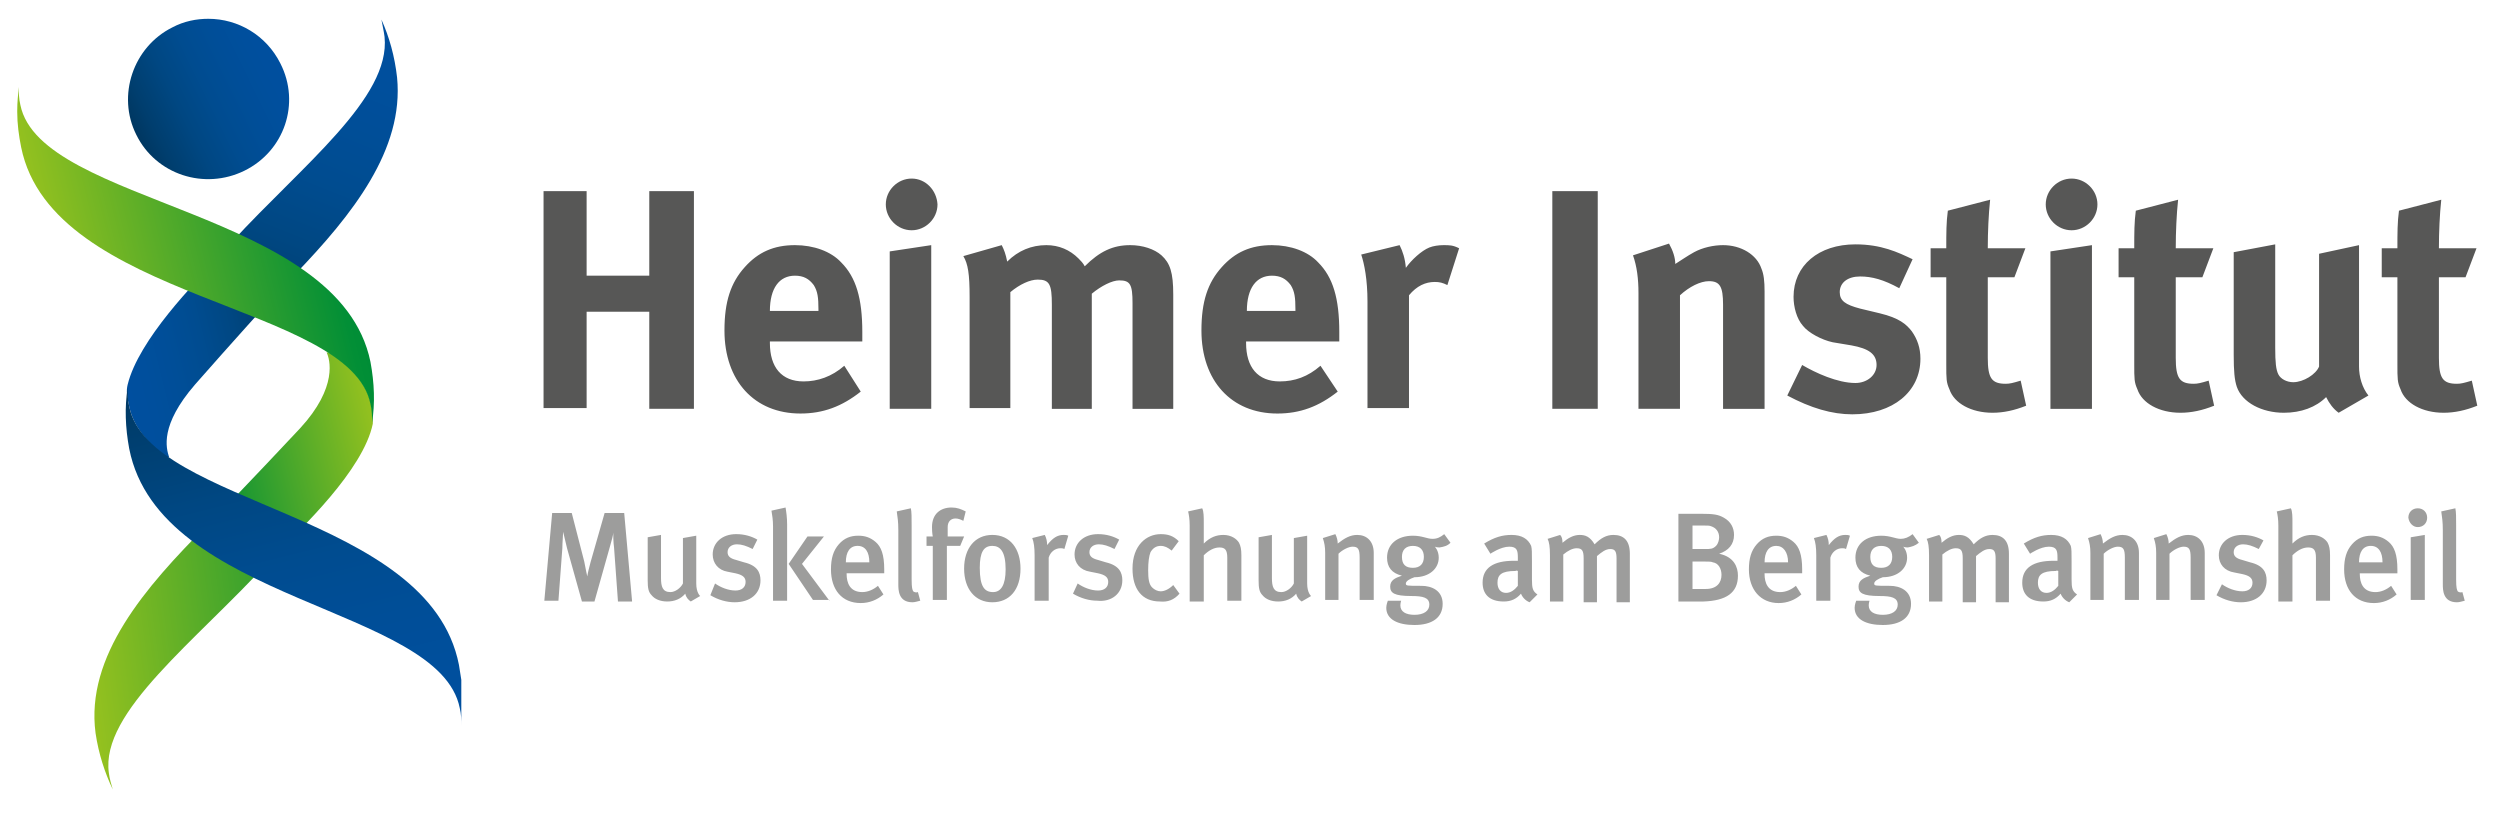 <svg xmlns="http://www.w3.org/2000/svg" xmlns:xlink="http://www.w3.org/1999/xlink" xml:space="preserve" viewBox="0 0 319.2 104.2"><defs><path id="a" d="M26.5 67c-8 8-15.6 16.8-14.3 26.6.4 2.7 1.2 5.1 2.2 7.2-.2-.7-.4-1.3-.5-2.1-1.1-7.8 11.1-16.8 20.5-27.1 2.9-3.2 1.2-3.1-1.4-5.1-1.4-1.1-1.9-2.2-2.8-2.2-.6-.1-1.6.6-3.7 2.7"/></defs><clipPath id="b"><use xlink:href="#a" overflow="visible"/></clipPath><linearGradient id="c" x1="-273.622" x2="-272.045" y1="340.466" y2="340.466" gradientTransform="scale(-24.011 24.011) rotate(7.6 2400.311 2216.426)" gradientUnits="userSpaceOnUse"><stop offset="0" style="stop-color:#008d36"/><stop offset=".044" style="stop-color:#028f36"/><stop offset="1" style="stop-color:#94c11f"/></linearGradient><path fill="url(#c)" d="m42.2 100.1-30.8 4.1-5.3-39.4 30.8-4.1z" clip-path="url(#b)"/><defs><path id="d" d="M41.7 45c.4.8 1.5 4.4-3.4 9.7-5.7 6.1-11.6 12.2-11.6 12.2 2.9 1.2 5.8 2.4 8.5 3.8 3.2-3.1 11.2-10.7 12.4-16.6 0-.8 0-1.6-.2-2.4-.5-2.6-2.5-4.9-5.4-6.7h-.3z"/></defs><clipPath id="e"><use xlink:href="#d" overflow="visible"/></clipPath><linearGradient id="f" x1="-238.938" x2="-237.36" y1="363.204" y2="363.204" gradientTransform="scale(15.062 -15.062) rotate(14 1376.838 1159.353)" gradientUnits="userSpaceOnUse"><stop offset="0" style="stop-color:#008d36"/><stop offset=".044" style="stop-color:#028f36"/><stop offset="1" style="stop-color:#94c11f"/></linearGradient><path fill="url(#f)" d="m20.5 46.5 25.8-6.4 7.2 29.1-25.7 6.4z" clip-path="url(#e)"/><defs><path id="g" d="M49.1 4.7c.8 7.8-10.5 16.4-19.5 26.2-3.2 3.5-1.6 3.7 1.3 5.1 2.9 1.4 2.7 3.2 6.8-1 7.3-7.6 13.9-15.9 13-25.1-.3-2.7-1-5.2-2-7.4.1.6.3 1.4.4 2.2"/></defs><clipPath id="h"><use xlink:href="#g" overflow="visible"/></clipPath><linearGradient id="i" x1="-248.069" x2="-246.491" y1="344.132" y2="344.132" gradientTransform="scale(27.962 -27.962) rotate(68.2 131.779 355.29)" gradientUnits="userSpaceOnUse"><stop offset="0" style="stop-color:#003761"/><stop offset=".006" style="stop-color:#003761"/><stop offset=".112" style="stop-color:#003e6e"/><stop offset=".317" style="stop-color:#004782"/><stop offset=".514" style="stop-color:#004c90"/><stop offset=".699" style="stop-color:#004e98"/><stop offset=".866" style="stop-color:#004f9d"/><stop offset="1" style="stop-color:#004f9f"/></linearGradient><path fill="url(#i)" d="M13.7 34.1 29.8-6.3 64.2 7.5 48.1 47.9z" clip-path="url(#h)"/><defs><path id="j" d="M16.3 49.1c-.2.8-.1 1.5.2 2.8.5 2.5 2.3 4.7 4.8 6.5h.3c-.4-1.2-1.2-4.1 3.3-9.3 4.3-4.9 9.9-11.1 11-12.3-2.8-1.2-5.5-2.4-8-3.8-3 3-10.2 10.4-11.6 16.1"/></defs><clipPath id="k"><use xlink:href="#j" overflow="visible"/></clipPath><linearGradient id="l" x1="-284.024" x2="-282.447" y1="336.8" y2="336.8" gradientTransform="scale(-14.256 14.256) rotate(14 1215.926 1315.796)" gradientUnits="userSpaceOnUse"><stop offset="0" style="stop-color:#003761"/><stop offset=".006" style="stop-color:#003761"/><stop offset=".112" style="stop-color:#003e6e"/><stop offset=".317" style="stop-color:#004782"/><stop offset=".514" style="stop-color:#004c90"/><stop offset=".699" style="stop-color:#004e98"/><stop offset=".866" style="stop-color:#004f9d"/><stop offset="1" style="stop-color:#004f9f"/></linearGradient><path fill="url(#l)" d="M41.8 56.9 17.3 63l-7.1-28.5 24.5-6.1z" clip-path="url(#k)"/><defs><path id="m" d="M22 3.5c-5 2.5-7.1 8.7-4.6 13.7 2.5 5.1 8.7 7.1 13.8 4.6 5.1-2.5 7.2-8.6 4.6-13.7-1.8-3.6-5.4-5.7-9.2-5.7-1.5 0-3.1.3-4.6 1.1"/></defs><clipPath id="n"><use xlink:href="#m" overflow="visible"/></clipPath><linearGradient id="o" x1="-232.626" x2="-231.048" y1="359.524" y2="359.524" gradientTransform="scale(13.012 -13.012) rotate(26.3 656.725 679.834)" gradientUnits="userSpaceOnUse"><stop offset="0" style="stop-color:#003761"/><stop offset=".006" style="stop-color:#003761"/><stop offset=".112" style="stop-color:#003e6e"/><stop offset=".317" style="stop-color:#004782"/><stop offset=".514" style="stop-color:#004c90"/><stop offset=".699" style="stop-color:#004e98"/><stop offset=".866" style="stop-color:#004f9d"/><stop offset="1" style="stop-color:#004f9f"/></linearGradient><path fill="url(#o)" d="M6.2 6.7 33.7-6.9 47 20 19.5 33.6z" clip-path="url(#n)"/><defs><path id="p" d="M2.2 14.1v.2c0 1.5.2 3 .5 4.5 4 19.7 42 19.9 44.6 32.8.2.8.2 1.6.2 2.4.4-2.5.3-5.1-.2-7.8-4-19.5-42.1-20-44.7-32.8-.2-.8-.2-1.6-.2-2.3-.1 1-.2 2-.2 3"/></defs><clipPath id="q"><use xlink:href="#p" overflow="visible"/></clipPath><linearGradient id="r" x1="-275.14" x2="-273.563" y1="342.126" y2="342.126" gradientTransform="scale(-23.253 23.253) rotate(14 1249.786 1284.604)" gradientUnits="userSpaceOnUse"><stop offset="0" style="stop-color:#008d36"/><stop offset=".044" style="stop-color:#028f36"/><stop offset="1" style="stop-color:#94c11f"/></linearGradient><path fill="url(#r)" d="m57.9 51.5-53 13.3-12.8-51.2L45.2.4z" clip-path="url(#q)"/><defs><path id="s" d="M16.5 57.3C20.4 77 56.1 77.4 58.7 90.4c.2.8.2 1.5.2 2.3v-5.9c-.1-.6-.2-1.3-.3-1.9-3.8-19.5-39.6-20.3-42.1-33-.2-.8-.2-1.6-.2-2.4-.4 2.5-.3 5.1.2 7.8"/></defs><clipPath id="t"><use xlink:href="#s" overflow="visible"/></clipPath><linearGradient id="u" x1="-266.568" x2="-264.991" y1="360.327" y2="360.327" gradientTransform="scale(33.135 -33.135) rotate(-76 -364.297 8.277)" gradientUnits="userSpaceOnUse"><stop offset="0" style="stop-color:#003761"/><stop offset=".006" style="stop-color:#003761"/><stop offset=".112" style="stop-color:#003e6e"/><stop offset=".317" style="stop-color:#004782"/><stop offset=".514" style="stop-color:#004c90"/><stop offset=".699" style="stop-color:#004e98"/><stop offset=".866" style="stop-color:#004f9d"/><stop offset="1" style="stop-color:#004f9f"/></linearGradient><path fill="url(#u)" d="m56.4 39.4 12.7 50.8-50.6 12.6L5.8 52z" clip-path="url(#t)"/><defs><path id="v" d="M2.2 2.4h314.1v98.5H2.2z"/></defs><clipPath id="w"><use xlink:href="#v" overflow="visible"/></clipPath><path fill="#9D9D9C" d="m314.7 76.7-.3-1.1c-.2.1-.5 0-.6-.1-.1-.2-.2-.4-.2-1.5v-6.9c0-1.1 0-1.7-.1-2.2l-1.8.4c.1.7.2 1.3.2 2.4v6.9c0 .7 0 2.3 1.8 2.3.3 0 .6-.1 1-.2m-5.1 0v-8.4l-1.8.3v8h1.8zm-.9-9.4c.7 0 1.2-.5 1.2-1.2s-.5-1.2-1.2-1.2-1.2.5-1.2 1.2c.1.7.6 1.2 1.2 1.2m-4.5 4.5h-3c0-1.3.5-2.1 1.5-2.1s1.5.8 1.5 2.1m1.9 1.3v-.4c0-1.9-.4-2.9-1.1-3.5-.7-.6-1.4-.8-2.2-.8-1 0-1.8.3-2.5 1.1s-1 1.8-1 3.2c0 2.6 1.4 4.3 3.8 4.3 1.1 0 2.1-.4 2.9-1.1l-.7-1.1c-.6.5-1.3.8-2 .8-1.6 0-2-1.2-2-2.3v-.1h4.8zm-8.6 3.6v-5.8c0-.8-.1-1.2-.3-1.6-.3-.5-1-1-2-1-.9 0-1.7.3-2.5 1.1v-2.6c0-.8 0-1.5-.2-1.9l-1.8.4c.1.4.2 1 .2 1.8v9.7h1.8v-5.9c.6-.6 1.3-1 2-1s1 .3 1 1.3v5.5h1.8zm-8.1-2.6c0-1-.4-1.9-2.1-2.3l-1-.3c-.8-.2-1.1-.5-1.1-1 0-.6.5-1 1.2-1 .6 0 1.2.2 2 .6l.6-1.1c-.7-.4-1.6-.7-2.7-.7-1.8 0-3 1.1-3 2.6 0 1.1.7 2 2 2.2l1 .2c.9.2 1.3.5 1.3 1.1 0 .7-.5 1.1-1.3 1.1-.9 0-1.9-.4-2.6-.9L283 76c1 .6 2.1.9 3.1.9 2 0 3.3-1.1 3.3-2.8m-7.9 2.6v-6.1c0-1.5-.9-2.3-2.1-2.3-.9 0-1.6.4-2.5 1.1 0-.4-.1-.8-.3-1.2l-1.6.5c.2.6.3 1.1.3 1.9v6h1.7v-5.9c.5-.5 1.3-.9 1.8-.9.7 0 .9.3.9 1.4v5.4h1.8zm-8.4 0v-6.1c0-1.5-.9-2.3-2.1-2.3-.9 0-1.6.4-2.5 1.1 0-.4-.1-.8-.3-1.2l-1.6.5c.2.6.3 1.1.3 1.9v6h1.7v-5.9c.5-.5 1.3-.9 1.8-.9.7 0 .9.3.9 1.4v5.4h1.8zm-10.3-3.8v1.9c-.4.5-.9.9-1.5.9-.7 0-1.1-.5-1.1-1.3 0-1 .5-1.5 2.3-1.5.1-.1.3 0 .3 0m2.4 3c-.6-.4-.7-.8-.7-1.9v-2.3c0-1.2 0-1.6-.1-2-.4-.9-1.2-1.4-2.5-1.4-1.2 0-2.2.3-3.5 1.1l.8 1.3s1.3-.9 2.4-.9c1 0 1.1.5 1.1 1.4v.4h-.5c-2.6 0-4 .9-4 2.8 0 1.4.8 2.4 2.7 2.4.9 0 1.6-.3 2.2-1 .2.5.6.9 1.1 1.1l1-1zm-8.7.8v-6c0-1.7-.8-2.4-2.1-2.4-.9 0-1.6.4-2.4 1.2-.6-1-1.2-1.2-1.9-1.2-.8 0-1.5.4-2.2 1 0-.5-.1-.8-.3-1l-1.6.5c.2.4.3 1 .3 2.1v5.9h1.7v-6c.6-.5 1.2-.8 1.7-.8.7 0 .9.3.9 1.3v5.6h1.7V71c.6-.5 1.1-.9 1.7-.9.6 0 .8.3.8 1.2v5.6h1.7zm-16.3-7c.9 0 1.4.5 1.4 1.4 0 .9-.5 1.4-1.4 1.4-.9 0-1.4-.4-1.4-1.4 0-.9.5-1.4 1.4-1.4m4.8-.4-.8-1.1c-.5.4-1 .6-1.5.6-.7 0-1.3-.4-2.5-.4-2 0-3.3 1.1-3.3 2.8 0 1.2.6 2 1.9 2.3-.9.3-1.5.6-1.5 1.4 0 .8.5 1.2 2.7 1.2 1.5 0 2.3.2 2.3 1.1 0 .8-.7 1.3-1.9 1.3-1.1 0-1.8-.4-1.8-1.2 0-.3.1-.6.1-.6H237s-.2.5-.2.9c0 1.5 1.5 2.2 3.6 2.2 2.2 0 3.6-.9 3.6-2.7 0-1.7-1.4-2.3-2.7-2.3-1.9 0-2 0-2-.3s.5-.6 1.1-.8c1.9 0 3.1-1.1 3.1-2.5 0-.9-.5-1.4-.5-1.4s.2.1.6.1c.5-.1.9-.2 1.4-.6m-8.8-.9c-.2-.1-.4-.1-.6-.1-.8 0-1.4.4-2.1 1.3 0-.5-.1-.9-.3-1.3l-1.6.4c.2.5.3 1.2.3 2.2v5.8h1.8v-5.5c.2-.7.8-1.2 1.5-1.2.2 0 .3 0 .5.1l.5-1.7zm-7.9 3.4h-3c0-1.3.5-2.1 1.5-2.1.9 0 1.5.8 1.5 2.1m1.8 1.3v-.4c0-1.9-.4-2.9-1.1-3.5-.7-.6-1.4-.8-2.2-.8-1 0-1.8.3-2.5 1.1s-1 1.8-1 3.2c0 2.6 1.5 4.3 3.8 4.3 1.1 0 2.1-.4 2.9-1.1l-.7-1.1c-.6.5-1.3.8-2 .8-1.6 0-2-1.2-2-2.3v-.1h4.8zm-10.3.3c0 1-.6 1.8-2 1.8h-1.7v-3.5h1.6c.5 0 .8 0 1 .1.7.1 1.1.8 1.1 1.6m-.3-4.8c0 .3-.1.8-.4 1.1-.4.4-.7.4-1.4.4h-1.6v-3h1.4c.5 0 .8 0 1 .1.6.2 1 .7 1 1.4m2.4 4.9c0-1.1-.5-2.4-2.4-2.8 1.2-.4 1.9-1.2 1.9-2.4 0-.9-.4-1.7-1.3-2.2-.7-.4-1.3-.5-2.9-.5h-2.9v11.2h3.2c2.9-.1 4.4-1.1 4.4-3.3m-13.8 3.2v-6c0-1.7-.8-2.4-2.1-2.4-.9 0-1.6.4-2.4 1.2-.6-1-1.2-1.2-1.9-1.2-.8 0-1.5.4-2.2 1 0-.5-.1-.8-.3-1l-1.6.5c.2.4.3 1 .3 2.1v5.9h1.7v-6c.6-.5 1.2-.8 1.7-.8.7 0 .9.3.9 1.3v5.6h1.7V71c.6-.5 1.1-.9 1.7-.9.6 0 .8.3.8 1.2v5.6h1.7zm-14.3-3.8v1.9c-.4.5-.9.9-1.5.9-.7 0-1.1-.5-1.1-1.3 0-1 .5-1.5 2.3-1.5.1-.1.3 0 .3 0m2.5 3c-.6-.4-.7-.8-.7-1.9v-2.3c0-1.2 0-1.6-.1-2-.4-.9-1.2-1.4-2.5-1.4-1.2 0-2.2.3-3.5 1.1l.8 1.3s1.3-.9 2.4-.9c1 0 1.1.5 1.1 1.4v.4h-.5c-2.6 0-4 .9-4 2.8 0 1.4.8 2.4 2.7 2.4.9 0 1.6-.3 2.2-1 .2.5.6.9 1.1 1.1l1-1zm-15.9-6.2c.9 0 1.4.5 1.4 1.4 0 .9-.5 1.4-1.4 1.4-.9 0-1.4-.4-1.4-1.4 0-.9.5-1.4 1.4-1.4m4.8-.4-.8-1.1c-.5.4-.9.6-1.5.6-.7 0-1.3-.4-2.5-.4-2 0-3.3 1.1-3.3 2.8 0 1.2.6 2 1.9 2.3-.9.3-1.5.6-1.5 1.4 0 .8.5 1.2 2.7 1.2 1.5 0 2.3.2 2.3 1.1 0 .8-.7 1.3-1.9 1.3-1.1 0-1.8-.4-1.8-1.2 0-.3.1-.6.1-.6h-1.7s-.2.5-.2.9c0 1.5 1.5 2.2 3.6 2.2 2.2 0 3.6-.9 3.6-2.7 0-1.7-1.4-2.3-2.7-2.3-1.9 0-2 0-2-.3s.5-.6 1.1-.8c1.9 0 3.1-1.1 3.1-2.5 0-.9-.5-1.4-.5-1.4s.2.1.6.1c.6-.1 1-.2 1.4-.6m-9.8 7.4v-6.1c0-1.5-.9-2.3-2.1-2.3-.9 0-1.6.4-2.5 1.1 0-.4-.1-.8-.3-1.2l-1.6.5c.2.6.3 1.1.3 1.9v6h1.7v-5.9c.5-.5 1.3-.9 1.8-.9.7 0 .9.3.9 1.4v5.4h1.8zm-8-.6s-.5-.4-.5-1.6v-6.1l-1.7.3v5.8c-.3.6-1 1.1-1.6 1.1-1 0-1.2-.7-1.2-1.8v-5.5l-1.7.3v5.5c0 1 .1 1.5.5 1.9.4.5 1.1.8 2 .8.9 0 1.7-.3 2.3-1 .1.5.4.8.7 1l1.2-.7zm-8.9.6v-5.8c0-.8-.1-1.2-.3-1.6-.3-.5-1-1-2-1-.9 0-1.7.3-2.5 1.1v-2.6c0-.8 0-1.5-.2-1.9l-1.8.4c.1.4.2 1 .2 1.8v9.7h1.8v-5.9c.6-.6 1.3-1 2-1s1 .3 1 1.3v5.5h1.8zm-7.9-.9-.8-1.1c-.5.5-1.1.8-1.6.8-.4 0-.8-.2-1.1-.5-.4-.4-.5-1.1-.5-2.2 0-1 .1-1.8.3-2.3.3-.5.7-.8 1.3-.8.5 0 .9.2 1.4.6l.9-1.2c-.7-.7-1.4-.9-2.3-.9-1.8 0-3.6 1.4-3.6 4.4 0 2.6 1.2 4.2 3.5 4.2 1 .1 1.8-.2 2.5-1m-7.3-1.7c0-1-.4-1.9-2.1-2.3l-1-.3c-.8-.2-1.1-.5-1.1-1 0-.6.5-1 1.2-1 .6 0 1.2.2 2 .6l.6-1.2c-.7-.4-1.6-.7-2.7-.7-1.8 0-3 1.1-3 2.6 0 1.1.7 2 2 2.2l1 .2c.9.2 1.3.5 1.3 1.1 0 .7-.5 1.1-1.3 1.1-.9 0-1.9-.4-2.6-.9l-.6 1.3c1 .6 2.1.9 3.1.9 1.8.2 3.2-.9 3.2-2.6m-6.9-5.7c-.2-.1-.4-.1-.6-.1-.8 0-1.4.4-2.1 1.3 0-.5-.1-.9-.3-1.3l-1.6.4c.2.5.3 1.2.3 2.2v5.8h1.8v-5.5c.2-.7.8-1.2 1.5-1.2.2 0 .3 0 .5.1l.5-1.7zm-9.7 1.3c1 0 1.7.7 1.7 3 0 2-.6 2.9-1.6 2.9-1.1 0-1.7-.7-1.7-3.1 0-2 .5-2.8 1.6-2.8m0-1.4c-2.2 0-3.6 1.7-3.6 4.3 0 2.6 1.4 4.3 3.6 4.3s3.6-1.6 3.6-4.3c0-2.5-1.3-4.3-3.6-4.3m-3.4-3c-.6-.3-1.1-.5-1.8-.5-1.4 0-2.5.8-2.5 2.5 0 .8.1 1.2.1 1.2h-.8v1.2h.8v6.9h1.8v-6.9h1.7l.5-1.2H121v-1.2c0-.7.4-1.1 1-1.1.3 0 .6.1 1 .3l.3-1.2zm-5.8 11.4-.3-1.1c-.2.1-.5 0-.6-.1-.1-.2-.2-.4-.2-1.5v-6.9c0-1.1 0-1.7-.1-2.2l-1.8.4c.1.7.2 1.3.2 2.4v6.9c0 .7 0 2.3 1.8 2.3.3 0 .6-.1 1-.2m-6.5-4.9h-3c0-1.3.5-2.1 1.5-2.1s1.5.8 1.5 2.1m1.9 1.3v-.4c0-1.9-.4-2.9-1.1-3.5-.7-.6-1.4-.8-2.2-.8-1 0-1.8.3-2.5 1.1s-1 1.8-1 3.2c0 2.6 1.4 4.3 3.8 4.3 1.1 0 2.1-.4 2.9-1.1l-.7-1.1c-.6.5-1.3.8-2 .8-1.6 0-2-1.2-2-2.3v-.1h4.8zm-12.4 3.6V67c0-.9-.1-1.6-.2-2.2l-1.8.4c.1.6.2 1.2.2 2v9.5h1.8zm5.4 0-3.5-4.7 2.8-3.5h-2.1l-2.4 3.5 3.1 4.6h2.1zm-8.8-2.6c0-1-.4-1.9-2.1-2.3l-1-.3c-.8-.2-1.1-.5-1.1-1 0-.6.5-1 1.2-1 .6 0 1.2.2 2 .6l.6-1.2c-.7-.4-1.6-.7-2.7-.7-1.8 0-3 1.1-3 2.6 0 1.1.7 2 1.9 2.2l1 .2c.9.2 1.3.5 1.3 1.1 0 .7-.5 1.1-1.3 1.1-.9 0-1.9-.4-2.6-.9l-.6 1.5c1 .6 2.1.9 3.1.9 2 0 3.3-1.1 3.3-2.8m-7.7 2s-.5-.4-.5-1.6v-6.1l-1.7.3v5.8c-.3.6-1 1.1-1.6 1.1-1 0-1.2-.7-1.2-1.8v-5.5l-1.7.3v5.5c0 1 .1 1.5.5 1.9.4.5 1.1.8 2 .8.9 0 1.7-.3 2.3-1 .1.5.4.8.7 1l1.2-.7zm-8.7.6-1-11.2h-2.5l-1.8 6.3c-.2.8-.4 1.5-.4 1.8-.1-.3-.2-.9-.4-1.9L73 65.5h-2.5l-1 11.2h1.8l.5-6.7c0-.7.1-1.7.1-2.1.1.4.3 1.3.5 2.1l1.9 6.8h1.6l2-7.1c.2-.7.4-1.4.4-1.7 0 .3 0 1.2.1 1.9l.5 6.9h1.8z" clip-path="url(#w)"/><path fill="#575756" d="M316.2 31.7h-4.8c0-2.1.1-4.3.3-6.2l-5.4 1.4c-.2 1.5-.2 2.8-.2 4.8h-2v3.7h2v11.1c0 1.9 0 2.3.4 3.2.6 1.8 2.8 3 5.5 3 1.4 0 2.8-.3 4.3-.9l-.7-3.2c-1 .3-1.4.4-1.9.4-1.8 0-2.3-.7-2.3-3.3V35.4h3.4l1.4-3.7zm-31 .5v13.1c0 2.1.1 3.2.4 4.1.7 2 3.2 3.3 6 3.3 2.2 0 4.1-.7 5.4-2 .4.8.9 1.5 1.6 2l3.8-2.2c-.8-1-1.2-2.4-1.2-3.7V31.3l-5.1 1.1v14.4c-.4 1-2 2-3.3 2-.8 0-1.6-.4-1.9-1-.3-.6-.4-1.5-.4-3.4V31.2l-5.3 1zm-2.6-.5h-4.8c0-2.1.1-4.3.3-6.2l-5.4 1.4c-.2 1.5-.2 2.8-.2 4.8h-2v3.7h2v11.1c0 1.9 0 2.3.4 3.2.6 1.8 2.8 3 5.5 3 1.4 0 2.8-.3 4.3-.9l-.7-3.2c-1 .3-1.4.4-1.9.4-1.8 0-2.3-.7-2.3-3.3V35.4h3.4l1.4-3.7zm-18.1-8.9c-1.8 0-3.3 1.5-3.3 3.3 0 1.8 1.5 3.3 3.3 3.3 1.8 0 3.3-1.5 3.3-3.3 0-1.8-1.5-3.3-3.3-3.3m-2.7 9.3v20.1h5.3V31.3l-5.3.8zm-3.2-.4h-4.8c0-2.1.1-4.3.3-6.2l-5.4 1.4c-.2 1.5-.2 2.8-.2 4.8h-2v3.7h2v11.1c0 1.9 0 2.3.4 3.2.6 1.8 2.8 3 5.5 3 1.4 0 2.8-.3 4.3-.9l-.7-3.2c-1 .3-1.4.4-1.9.4-1.8 0-2.3-.7-2.3-3.3V35.4h3.4l1.4-3.7zm-14.4 1.4c-1.9-.9-4-1.9-7.3-1.9-4.7 0-7.9 2.7-7.9 6.7 0 1.3.4 2.8 1.2 3.7.7.9 2.4 1.8 3.8 2.1l2.4.4c2.2.4 3.2 1.1 3.2 2.5 0 1.3-1.2 2.3-2.7 2.3-2.3 0-5.1-1.3-6.8-2.3l-1.9 3.9c3 1.6 5.7 2.4 8.3 2.4 5.2 0 8.7-2.9 8.7-7.1 0-1.4-.4-2.5-1.1-3.5-.7-.9-1.6-1.7-4.1-2.3l-2.5-.6c-1.9-.5-2.6-1-2.6-2.1 0-1.2 1-2 2.6-2 1.5 0 3 .4 5 1.5l1.7-3.7zm-35.7-.5c.5 1.4.7 3 .7 4.8v14.8h5.3V37.7c1.2-1.1 2.6-1.8 3.7-1.8 1.4 0 1.8.7 1.8 3v13.3h5.3v-15c0-1.3-.1-2.2-.4-2.9-.6-1.8-2.6-3-4.9-3-1.2 0-2.6.3-3.7.9-.9.5-1.6 1-2.4 1.5 0-.8-.3-1.7-.8-2.6l-4.6 1.5zm-10.3 19.6h5.8V24.4h-5.8v27.8zm-24.4-19.7c.4 1.2.8 3.2.8 6v13.6h5.3V37.7c1-1.2 2.1-1.7 3.3-1.7.6 0 1 .1 1.6.4l1.5-4.7c-.8-.4-1.2-.4-2-.4-.6 0-1.3.1-1.8.3-1 .4-2.3 1.6-3 2.6-.1-1.2-.4-2.1-.8-2.9l-4.9 1.2zm-14.6 7.2c0-2.9 1.2-4.5 3.2-4.5 1.1 0 1.8.4 2.4 1.2.5.8.6 1.6.6 3.1v.2h-6.2zm9.4 7c-1.6 1.4-3.3 2-5.2 2-2.8 0-4.3-1.8-4.3-4.9v-.2H171v-1.2c0-4.3-.8-7-2.7-8.9-1.3-1.4-3.5-2.2-5.9-2.2-2.7 0-4.7.9-6.4 2.8-1.8 2-2.6 4.4-2.6 8.1 0 6.4 3.8 10.6 9.7 10.6 2.9 0 5.3-.9 7.7-2.8l-2.2-3.3zm-45.6-14c.6 1 .8 2.3.8 5.2v14.2h5.2V37.3c1.2-1 2.5-1.6 3.5-1.6 1.5 0 1.8.6 1.8 3.2v13.3h5.1V37.5c1.2-1 2.6-1.7 3.5-1.7 1.4 0 1.7.5 1.7 2.9v13.5h5.2V37.6c0-2.8-.4-4-1.5-5-.9-.8-2.4-1.3-4-1.3-2.2 0-3.9.8-5.8 2.7-.2-.4-.5-.7-.8-1-1.1-1.1-2.5-1.7-4.1-1.7-1.9 0-3.6.7-5 2.1-.2-1-.4-1.5-.7-2.1l-4.9 1.4zm-6.6-9.9c-1.8 0-3.3 1.5-3.3 3.3 0 1.8 1.5 3.3 3.3 3.3 1.8 0 3.3-1.5 3.3-3.3-.1-1.8-1.5-3.3-3.3-3.3m-2.8 9.3v20.1h5.3V31.3l-5.3.8zm-15.3 7.6c0-2.9 1.2-4.5 3.2-4.5 1.1 0 1.8.4 2.4 1.2.5.8.6 1.6.6 3.1v.2h-6.2zm9.5 7c-1.6 1.4-3.4 2-5.2 2-2.8 0-4.3-1.8-4.3-4.9v-.2h11.8v-1.2c0-4.3-.8-7-2.7-8.9-1.3-1.4-3.5-2.2-5.9-2.2-2.7 0-4.7.9-6.4 2.8-1.8 2-2.6 4.4-2.6 8.1 0 6.4 3.8 10.6 9.7 10.6 2.9 0 5.3-.9 7.7-2.8l-2.1-3.3zM69.4 24.4v27.7h5.5V39.8h8v12.4h5.7V24.4h-5.7v10.8h-8V24.4h-5.5z" clip-path="url(#w)"/></svg>
